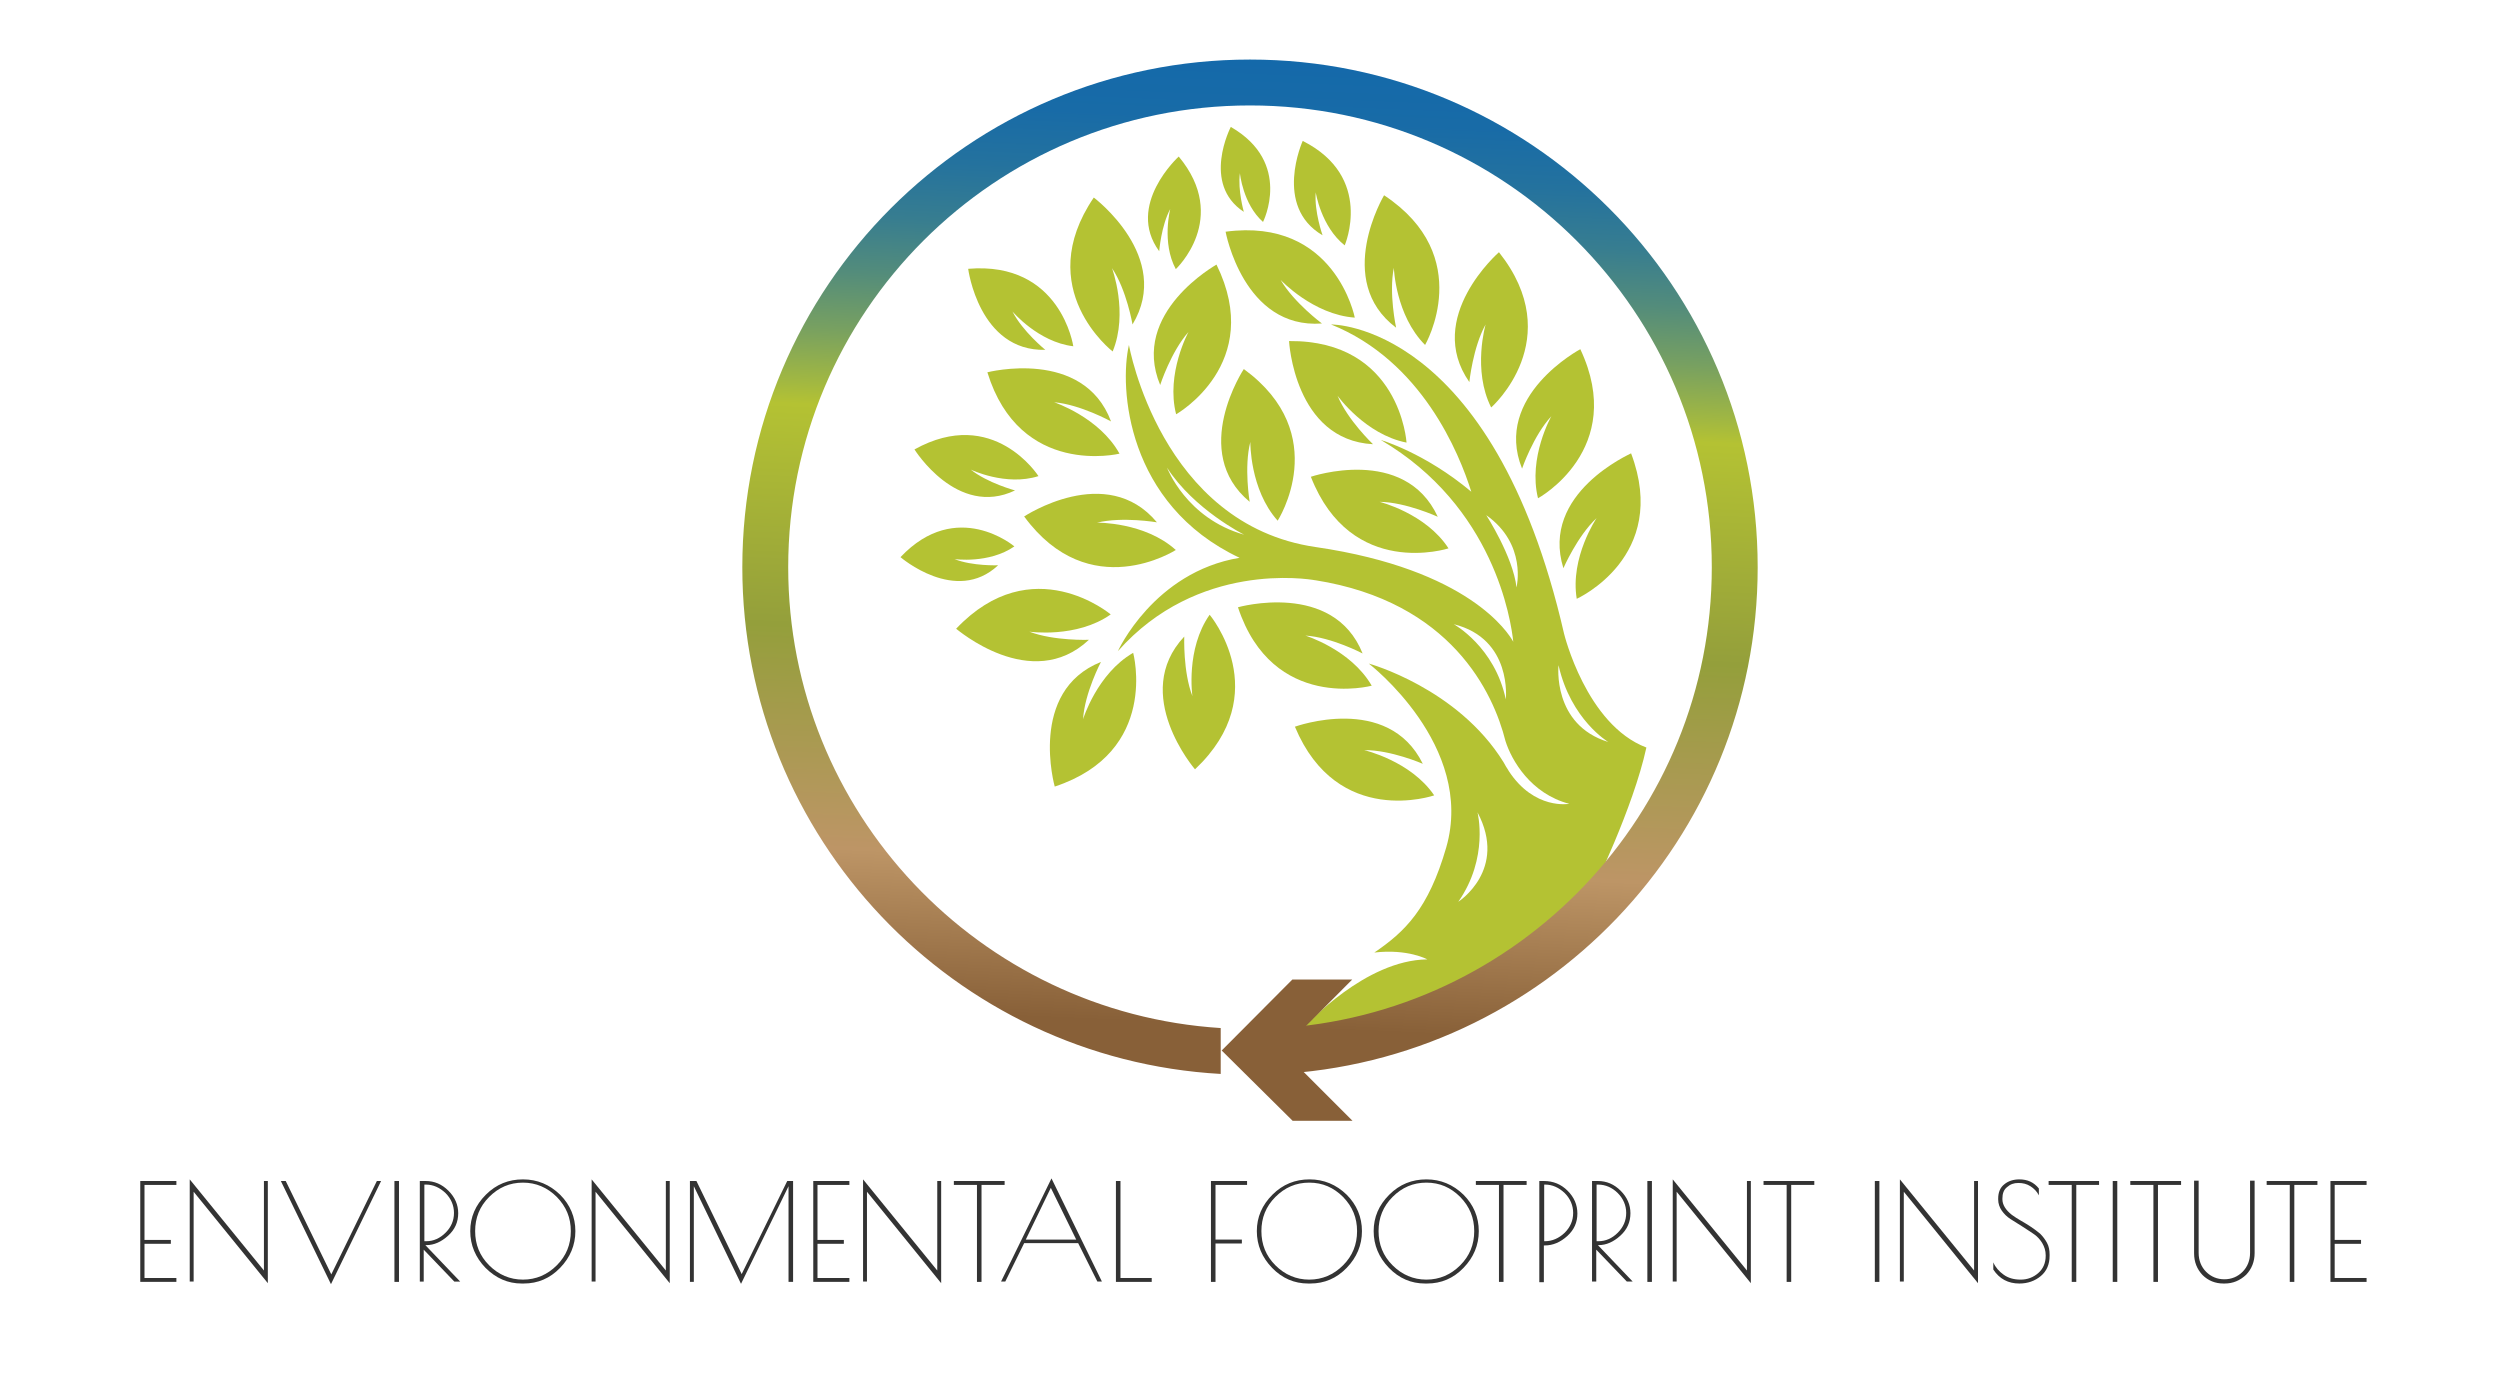 <?xml version="1.0" encoding="utf-8"?>
<!-- Generator: Adobe Illustrator 17.1.0, SVG Export Plug-In . SVG Version: 6.00 Build 0)  -->
<!DOCTYPE svg PUBLIC "-//W3C//DTD SVG 1.1//EN" "http://www.w3.org/Graphics/SVG/1.1/DTD/svg11.dtd">
<svg version="1.1" xmlns="http://www.w3.org/2000/svg" x="0px" y="0px"
	 viewBox="0 0 768.2 425.2" enable-background="new 0 0 768.2 425.2" xml:space="preserve">
<g id="bg" display="none">
</g>
<g id="Fondo_Blanco" display="none">
</g>
<g id="Logo">
	<g>
		<path fill="#333333" d="M43.1,362.9h11.1v1.2h-9.8v16.9h8.1v1.2h-8.1v10.5h9.8v1.2H43.1V362.9z"/>
		<path fill="#333333" d="M81.1,362.9h1.2v31.4l-22.8-28.1v27.6h-1.2v-31.4l22.8,28V362.9z"/>
		<path fill="#333333" d="M101.7,394.6l-15.4-31.7h1.5l14,28.7l14-28.7h1.3L101.7,394.6z"/>
		<path fill="#333333" d="M121.2,362.9h1.4v31h-1.4V362.9z"/>
		<path fill="#333333" d="M129,362.9h1.8c2.7,0,5,1,7,3c2,2,3,4.3,3,6.9c0,2.7-1,5-3.1,6.9s-4.3,2.9-6.7,2.9h-0.3l10.7,11.2h-1.8
			l-9.4-9.8v9.8H129V362.9z M130.3,381.4h0.7c2.2,0,4.2-0.9,5.9-2.6c1.7-1.7,2.6-3.7,2.6-6.1c0-2.3-0.9-4.4-2.6-6.1
			c-1.8-1.7-3.8-2.6-6-2.6h-0.5V381.4z"/>
		<path fill="#333333" d="M149.2,389.6c-3.1-3.2-4.7-7-4.7-11.3s1.6-8,4.8-11.2c3.2-3.2,7-4.7,11.4-4.7c4.4,0,8.2,1.6,11.4,4.7
			c3.1,3.1,4.7,6.9,4.7,11.2s-1.6,8.1-4.7,11.3c-3.1,3.2-6.8,4.8-11.2,4.8h-0.6C156.1,394.4,152.4,392.8,149.2,389.6z M175.4,378.3
			c0-4.1-1.4-7.5-4.3-10.5c-2.9-2.9-6.4-4.4-10.4-4.4c-4.1,0-7.5,1.5-10.4,4.4c-2.9,2.9-4.3,6.4-4.3,10.5c0,4.1,1.4,7.6,4.3,10.5
			s6.4,4.4,10.4,4.4c4,0,7.5-1.5,10.4-4.4C174,385.9,175.4,382.4,175.4,378.3z"/>
		<path fill="#333333" d="M204.6,362.9h1.2v31.4l-22.8-28.1v27.6h-1.2v-31.4l22.8,28V362.9z"/>
		<path fill="#333333" d="M243.7,362.9v31h-1.4v-29.4l-14.6,30l-14.5-30v29.4H212v-31h2l13.9,28.6l14-28.6H243.7z"/>
		<path fill="#333333" d="M249.9,362.9H261v1.2h-9.8v16.9h8.1v1.2h-8.1v10.5h9.8v1.2h-11.1V362.9z"/>
		<path fill="#333333" d="M288,362.9h1.2v31.4l-22.8-28.1v27.6h-1.2v-31.4l22.8,28V362.9z"/>
		<path fill="#333333" d="M308.7,362.9v1.2h-7.1v29.8h-1.4v-29.8h-7.1v-1.2H308.7z"/>
		<path fill="#333333" d="M323.1,362.1l15.5,31.7h-1.4l-5.9-11.8h-16.6l-5.8,11.8h-1.3L323.1,362.1z M322.9,365l-7.7,15.9h15.5
			L322.9,365z"/>
		<path fill="#333333" d="M344.3,362.9v29.8h9.6v1.2h-11v-31H344.3z"/>
		<path fill="#333333" d="M372.2,362.9h11v1.2h-9.7v16.8h8.1v1.2h-8.1v11.8h-1.4V362.9z"/>
		<path fill="#333333" d="M390.9,389.6c-3.1-3.2-4.7-7-4.7-11.3s1.6-8,4.8-11.2s7-4.7,11.4-4.7c4.4,0,8.2,1.6,11.4,4.7
			c3.1,3.1,4.7,6.9,4.7,11.2s-1.6,8.1-4.7,11.3c-3.1,3.2-6.8,4.8-11.2,4.8h-0.6C397.7,394.4,394,392.8,390.9,389.6z M417,378.3
			c0-4.1-1.4-7.5-4.3-10.5c-2.9-2.9-6.3-4.4-10.4-4.4s-7.5,1.5-10.4,4.4c-2.9,2.9-4.3,6.4-4.3,10.5c0,4.1,1.4,7.6,4.3,10.5
			s6.4,4.4,10.4,4.4c4,0,7.5-1.5,10.4-4.4S417,382.4,417,378.3z"/>
		<path fill="#333333" d="M426.8,389.6c-3.1-3.2-4.7-7-4.7-11.3s1.6-8,4.8-11.2s7-4.7,11.4-4.7c4.4,0,8.2,1.6,11.4,4.7
			c3.1,3.1,4.7,6.9,4.7,11.2s-1.6,8.1-4.7,11.3c-3.1,3.2-6.8,4.8-11.2,4.8h-0.6C433.6,394.4,429.9,392.8,426.8,389.6z M453,378.3
			c0-4.1-1.4-7.5-4.3-10.5c-2.9-2.9-6.3-4.4-10.4-4.4s-7.5,1.5-10.4,4.4c-2.9,2.9-4.3,6.4-4.3,10.5c0,4.1,1.4,7.6,4.3,10.5
			s6.4,4.4,10.4,4.4c4,0,7.5-1.5,10.4-4.4S453,382.4,453,378.3z"/>
		<path fill="#333333" d="M469.1,362.9v1.2h-7.1v29.8h-1.4v-29.8h-7.1v-1.2H469.1z"/>
		<path fill="#333333" d="M473,362.9h1.4c2.9,0,5.3,1,7.3,3c2,2,3,4.3,3,7c0,2.7-1,5-3.1,6.9c-2.1,1.9-4.4,2.9-6.9,2.9h-0.3v11.3
			H473V362.9z M474.4,381.4h0.3c2.3,0,4.3-0.9,6.1-2.6c1.7-1.7,2.6-3.7,2.6-6.1c0-2.3-0.9-4.4-2.6-6.1c-1.8-1.7-3.8-2.6-6-2.6h-0.3
			V381.4z"/>
		<path fill="#333333" d="M489.2,362.9h1.8c2.7,0,5,1,7,3c2,2,3,4.3,3,6.9c0,2.7-1,5-3.1,6.9s-4.3,2.9-6.7,2.9H491l10.7,11.2h-1.8
			l-9.4-9.8v9.8h-1.3V362.9z M490.5,381.4h0.7c2.2,0,4.2-0.9,5.9-2.6c1.7-1.7,2.6-3.7,2.6-6.1c0-2.3-0.9-4.4-2.6-6.1s-3.8-2.6-6-2.6
			h-0.5V381.4z"/>
		<path fill="#333333" d="M506.2,362.9h1.4v31h-1.4V362.9z"/>
		<path fill="#333333" d="M536.8,362.9h1.2v31.4l-22.8-28.1v27.6H514v-31.4l22.8,28V362.9z"/>
		<path fill="#333333" d="M557.5,362.9v1.2h-7.1v29.8H549v-29.8h-7.1v-1.2H557.5z"/>
		<path fill="#333333" d="M576.1,362.9h1.4v31h-1.4V362.9z"/>
		<path fill="#333333" d="M606.6,362.9h1.2v31.4L585,366.2v27.6h-1.2v-31.4l22.8,28V362.9z"/>
		<path fill="#333333" d="M623.9,364.5c-1.1-0.7-2.3-1-3.7-1c-1.4,0-2.5,0.4-3.5,1.3c-1,0.8-1.4,2-1.4,3.5v0.2c0,1.7,1,3.3,2.9,4.8
			c0.8,0.6,1.8,1.2,2.8,1.8c1,0.6,2.1,1.2,3.1,1.9c1,0.7,2,1.4,2.8,2.1c0.8,0.8,1.5,1.7,2.1,2.8s0.8,2.3,0.8,3.6v0.4
			c0,2.6-0.9,4.7-2.7,6.2c-1.8,1.5-4,2.3-6.6,2.3c-3.4,0-6.1-1.4-8-4.3v-2.2c0.7,1.6,1.8,2.8,3.2,3.8c1.4,1,3.1,1.5,5.2,1.5
			c2.1,0,3.9-0.7,5.4-2c1.5-1.3,2.3-3.1,2.3-5.3v-0.2c0-1.4-0.4-2.6-1.1-3.8c-0.7-1.1-1.6-2.1-2.7-2.8c-1.1-0.7-2.2-1.5-3.5-2.3
			c-1.3-0.8-2.4-1.5-3.5-2.2s-2-1.6-2.7-2.6c-0.7-1-1.1-2.2-1.1-3.4v-0.3c0-1.9,0.6-3.4,1.9-4.4c1.2-1,2.8-1.5,4.6-1.5
			c2.5,0,4.5,0.9,6,2.8v2.1C625.9,366.1,625,365.2,623.9,364.5z"/>
		<path fill="#333333" d="M645,362.9v1.2H638v29.8h-1.4v-29.8h-7.1v-1.2H645z"/>
		<path fill="#333333" d="M649.2,362.9h1.4v31h-1.4V362.9z"/>
		<path fill="#333333" d="M670.2,362.9v1.2h-7.1v29.8h-1.4v-29.8h-7.1v-1.2H670.2z"/>
		<path fill="#333333" d="M683.6,394.4h-0.4c-2.5,0-4.7-0.9-6.4-2.6c-1.7-1.8-2.6-4-2.6-6.7v-22.3h1.4v22.2c0,2.3,0.8,4.3,2.3,5.8
			c1.5,1.5,3.4,2.3,5.6,2.3s4.1-0.8,5.6-2.3c1.5-1.5,2.3-3.5,2.3-5.8v-22.2h1.4V385c0,2.7-0.9,4.9-2.6,6.7
			C688.3,393.5,686.1,394.4,683.6,394.4z"/>
		<path fill="#333333" d="M712.1,362.9v1.2h-7.1v29.8h-1.4v-29.8h-7.1v-1.2H712.1z"/>
		<path fill="#333333" d="M716.1,362.9h11.1v1.2h-9.8v16.9h8.1v1.2h-8.1v10.5h9.8v1.2h-11.1V362.9z"/>
	</g>
	<g>
		<g>
			<path fill="#B4C233" d="M311.7,167.9c-7.8,5.4-18.4,3.9-18.4,3.9c5.5,2.2,13.4,1.9,13.4,1.9c-13,12.2-30-2.5-30-2.5
				C294,152.9,311.7,167.9,311.7,167.9z"/>
			<path fill="#B4C233" d="M329.8,106.4c-10.8-1.3-18.7-10.7-18.7-10.7c3.1,6.1,10.1,11.8,10.1,11.8c-20.4,0.5-23.7-24.9-23.7-24.9
				C326,80.2,329.8,106.4,329.8,106.4z"/>
			<path fill="#B4C233" d="M361.3,82.7c-4.4-8.2-1.7-18.5-1.7-18.5c-2.8,5.2-3.4,13-3.4,13c-10.4-14.2,6-29.1,6-29.1
				C378,67.1,361.3,82.7,361.3,82.7z"/>
			<path fill="#B4C233" d="M413.2,75.4c-7.3-5.8-8.9-16.3-8.9-16.3c-0.5,5.9,2.1,13.2,2.1,13.2c-15.2-8.9-6.1-29-6.1-29
				C422.3,54.4,413.2,75.4,413.2,75.4z"/>
			<path fill="#B4C233" d="M448.1,277.1c9.5-13.6,5.9-27.5,5.9-27.5C463.4,267.3,448.1,277.1,448.1,277.1z M478.9,204.4
				c3.8,16.8,15.3,23.6,15.3,23.6C476.9,222.7,478.9,204.4,478.9,204.4z M489.3,273.8c0,0,12.5-25.3,16.6-44.1
				c-18.5-7-25.3-35-25.3-35C458.6,98.9,409,99.7,409,99.7c27.9,11.2,39.4,39.6,43.1,51.4c-14.3-12-27.8-15.9-27.8-15.9
				c34.9,20.5,40,55.5,40.7,62c-1.5-2.7-13.6-22.2-60.7-29.1c-47.7-6.9-57.4-62.1-57.4-62.1c-3,13-0.8,49,34,65.4
				c-26.4,4.4-37.4,28.7-37.4,28.7c24.5-27.7,58.4-22.2,60.6-21.8c0,0,0.1,0,0.1,0c41.7,6.6,54.7,34.6,58.4,49.4
				c1.9,6,7.8,16.2,19.6,19.3c0,0-10.7,2-18.6-10.1c0,0,0,0,0,0c0,0-0.1-0.1-0.1-0.2c-0.7-1.1-0.8-1.2-1.5-2.5
				c-14.1-22.8-41.4-30.3-41.4-30.3s32.8,25.2,23.8,56.5c-5.5,19-12.7,25.9-22.1,32.3c10.3-1.2,16.3,2.1,16.3,2.1
				c-19.1,0.2-37.1,20.1-37.2,20.2c-8,0.7-14.3,5.5-14.3,5.5C424,339.4,505.1,258.9,489.3,273.8z M466,180.5
				c-1.1-9.5-9.3-22.2-9.3-22.2C469.3,167.2,466,180.5,466,180.5z M462.7,214.9c-3.4-16.2-16-23.1-16-23.1
				C464.8,196.3,462.7,214.9,462.7,214.9z M382.3,164.3c-17.8-5-23.7-20.6-23.7-20.6C366.9,156.6,382.3,164.3,382.3,164.3z"/>
			<path fill="#B4C233" d="M402.8,146.5c12.4,31.7,42.3,22,42.3,22c-7-10.8-21.2-14.3-21.2-14.3c8.1,0.1,17.9,4.6,17.9,4.6
				C431.6,136.7,402.8,146.5,402.8,146.5z"/>
			<path fill="#B4C233" d="M382.2,113.4c0,0-16.8,25.4,1.8,40.8c0,0-1.8-10.6,0.2-18.4c0,0-0.2,14.6,8.4,24.2
				C392.6,160,409.7,133.5,382.2,113.4z"/>
			<path fill="#B4C233" d="M376.6,71.2c0,0,5.5,30,29.6,28.2c0,0-8.6-6.4-12.7-13.4c0,0,10,10.7,22.8,11.6
				C416.3,97.6,410.3,66.7,376.6,71.2z"/>
			<path fill="#B4C233" d="M323.9,123.6c8.1,0.7,17.5,5.9,17.5,5.9c-8.5-22.7-38-15.1-38-15.1c10,32.5,40.6,25,40.6,25
				C337.8,128.2,323.9,123.6,323.9,123.6z"/>
			<path fill="#B4C233" d="M421.5,210.7c-6.4-11.1-20.4-15.4-20.4-15.4c8.1,0.5,17.6,5.5,17.6,5.5c-9-22.5-38.3-14.2-38.3-14.2
				C391.1,218.9,421.5,210.7,421.5,210.7z"/>
			<g>
				<path fill="#B4C233" d="M319.1,146.3c-10,3.2-20.8-2-20.8-2c5.1,4.1,13.6,6.4,13.6,6.4c-17.8,8.5-30.9-12.6-30.9-12.6
					C305.3,124.6,319.1,146.3,319.1,146.3z"/>
				<path fill="#B4C233" d="M388.1,68.2c-6.2-5.5-7.1-15-7.1-15c-0.7,5.2,1.2,11.9,1.2,11.9c-13.1-8.6-4-26.1-4-26.1
					C397.3,50,388.1,68.2,388.1,68.2z"/>
				<path fill="#B4C233" d="M367.2,236.4c24.8-23.4,4.5-47.5,4.5-47.5c-7.4,10.5-5.3,25-5.3,25c-2.9-7.5-2.5-18.3-2.5-18.3
					C347.3,213.3,367.2,236.4,367.2,236.4z"/>
				<path fill="#B4C233" d="M425.3,60c0,0-15.6,26.2,3.7,40.7c0,0-2.3-10.5-0.7-18.4c0,0,0.5,14.6,9.6,23.7
					C437.9,106,453.7,78.8,425.3,60z"/>
				<path fill="#B4C233" d="M485.6,107.3c0,0-26.9,14.3-17.9,36.7c0,0,3.5-10.2,9-16.1c0,0-7.2,12.7-4.1,25.2
					C472.5,153.2,500.1,138.1,485.6,107.3z"/>
				<path fill="#B4C233" d="M336.1,60.7c-19.1,28.1,5.8,47.3,5.8,47.3c4.9-11.9-0.2-25.6-0.2-25.6c4.5,6.7,6.3,17.3,6.3,17.3
					C360.5,79,336.1,60.7,336.1,60.7z"/>
				<path fill="#B4C233" d="M397.9,223.3c13.1,31.4,42.8,21.1,42.8,21.1c-7.2-10.6-21.5-13.9-21.5-13.9c8.1-0.1,18,4.2,18,4.2
					C426.5,212.9,397.9,223.3,397.9,223.3z"/>
				<path fill="#B4C233" d="M334.6,196.6c0,0-10.7,0.4-18.3-2.5c0,0,14.5,2.1,25-5.3c0,0-24.1-20.3-47.5,4.4
					C293.9,193.2,316.9,213.2,334.6,196.6z"/>
			</g>
			<path fill="#B4C233" d="M338.3,203.4c-22.5,9-14.2,38.3-14.2,38.3c32.3-10.7,24.1-41.1,24.1-41.1c-11.1,6.4-15.4,20.4-15.4,20.4
				C333.3,212.9,338.3,203.4,338.3,203.4z"/>
			<path fill="#B4C233" d="M396.1,104.8c0,0,1.6,30.4,25.8,31.7c0,0-7.8-7.4-10.9-14.9c0,0,8.5,11.9,21.2,14.4
				C432.2,135.9,430.2,104.5,396.1,104.8z"/>
			<path fill="#B4C233" d="M460.6,77.5c0,0-23,20-9.1,39.9c0,0,1.1-10.7,5-17.7c0,0-4.1,14,1.7,25.5
				C458.4,125.1,481.8,104.2,460.6,77.5z"/>
			<path fill="#B4C233" d="M480.4,174.6c0,0,4.3-9.9,10.2-15.4c0,0-8.2,12.1-6.1,24.8c0,0,28.7-12.9,16.7-44.7
				C501.2,139.4,473.2,151.5,480.4,174.6z"/>
			<path fill="#B4C233" d="M356.5,118.3c0,0,3.3-10.2,8.7-16.3c0,0-7,12.8-3.8,25.3c0,0,27.4-15.5,12.4-46
				C373.9,81.3,347.2,96,356.5,118.3z"/>
			<path fill="#B4C233" d="M355.5,160.5c-15.5-18.6-40.8-1.8-40.8-1.8c20.1,27.4,46.6,10.3,46.6,10.3c-9.5-8.6-24.2-8.4-24.2-8.4
				C344.9,158.7,355.5,160.5,355.5,160.5z"/>
		</g>
		<g id="XMLID_2_">
			<g>
				<linearGradient id="SVGID_1_" gradientUnits="userSpaceOnUse" x1="390.76" y1="18.44" x2="377.431" y2="330.142">
					<stop  offset="0" style="stop-color:#1469AA"/>
					<stop  offset="5.776031e-002" style="stop-color:#186BA7"/>
					<stop  offset="0.114" style="stop-color:#24729E"/>
					<stop  offset="0.171" style="stop-color:#377D90"/>
					<stop  offset="0.226" style="stop-color:#538C7B"/>
					<stop  offset="0.282" style="stop-color:#77A061"/>
					<stop  offset="0.337" style="stop-color:#A2B841"/>
					<stop  offset="0.358" style="stop-color:#B4C233"/>
					<stop  offset="0.576" style="stop-color:#949F3B"/>
					<stop  offset="0.794" style="stop-color:#BD9566"/>
					<stop  offset="0.952" style="stop-color:#886038"/>
				</linearGradient>
				<path fill="url(#SVGID_1_)" d="M228.1,174.3c0-86.2,69.8-156,156-156c86.2,0,156,69.8,156,156c0,83.6-65.8,151.9-148.4,155.8
					V316C466.5,312,526,250.1,526,174.3c0-78.4-63.5-141.9-141.9-141.9c-78.4,0-141.9,63.5-141.9,141.9
					c0,75.3,58.7,136.9,132.9,141.6V330C293.1,325.4,228.1,257.4,228.1,174.3z"/>
			</g>
			<g>
			</g>
		</g>
		<g>
			<polygon fill="#886038" points="415.5,301 393.9,322.7 415.6,344.4 397.2,344.4 375.4,322.8 397.1,301 			"/>
		</g>
	</g>
</g>
</svg>
